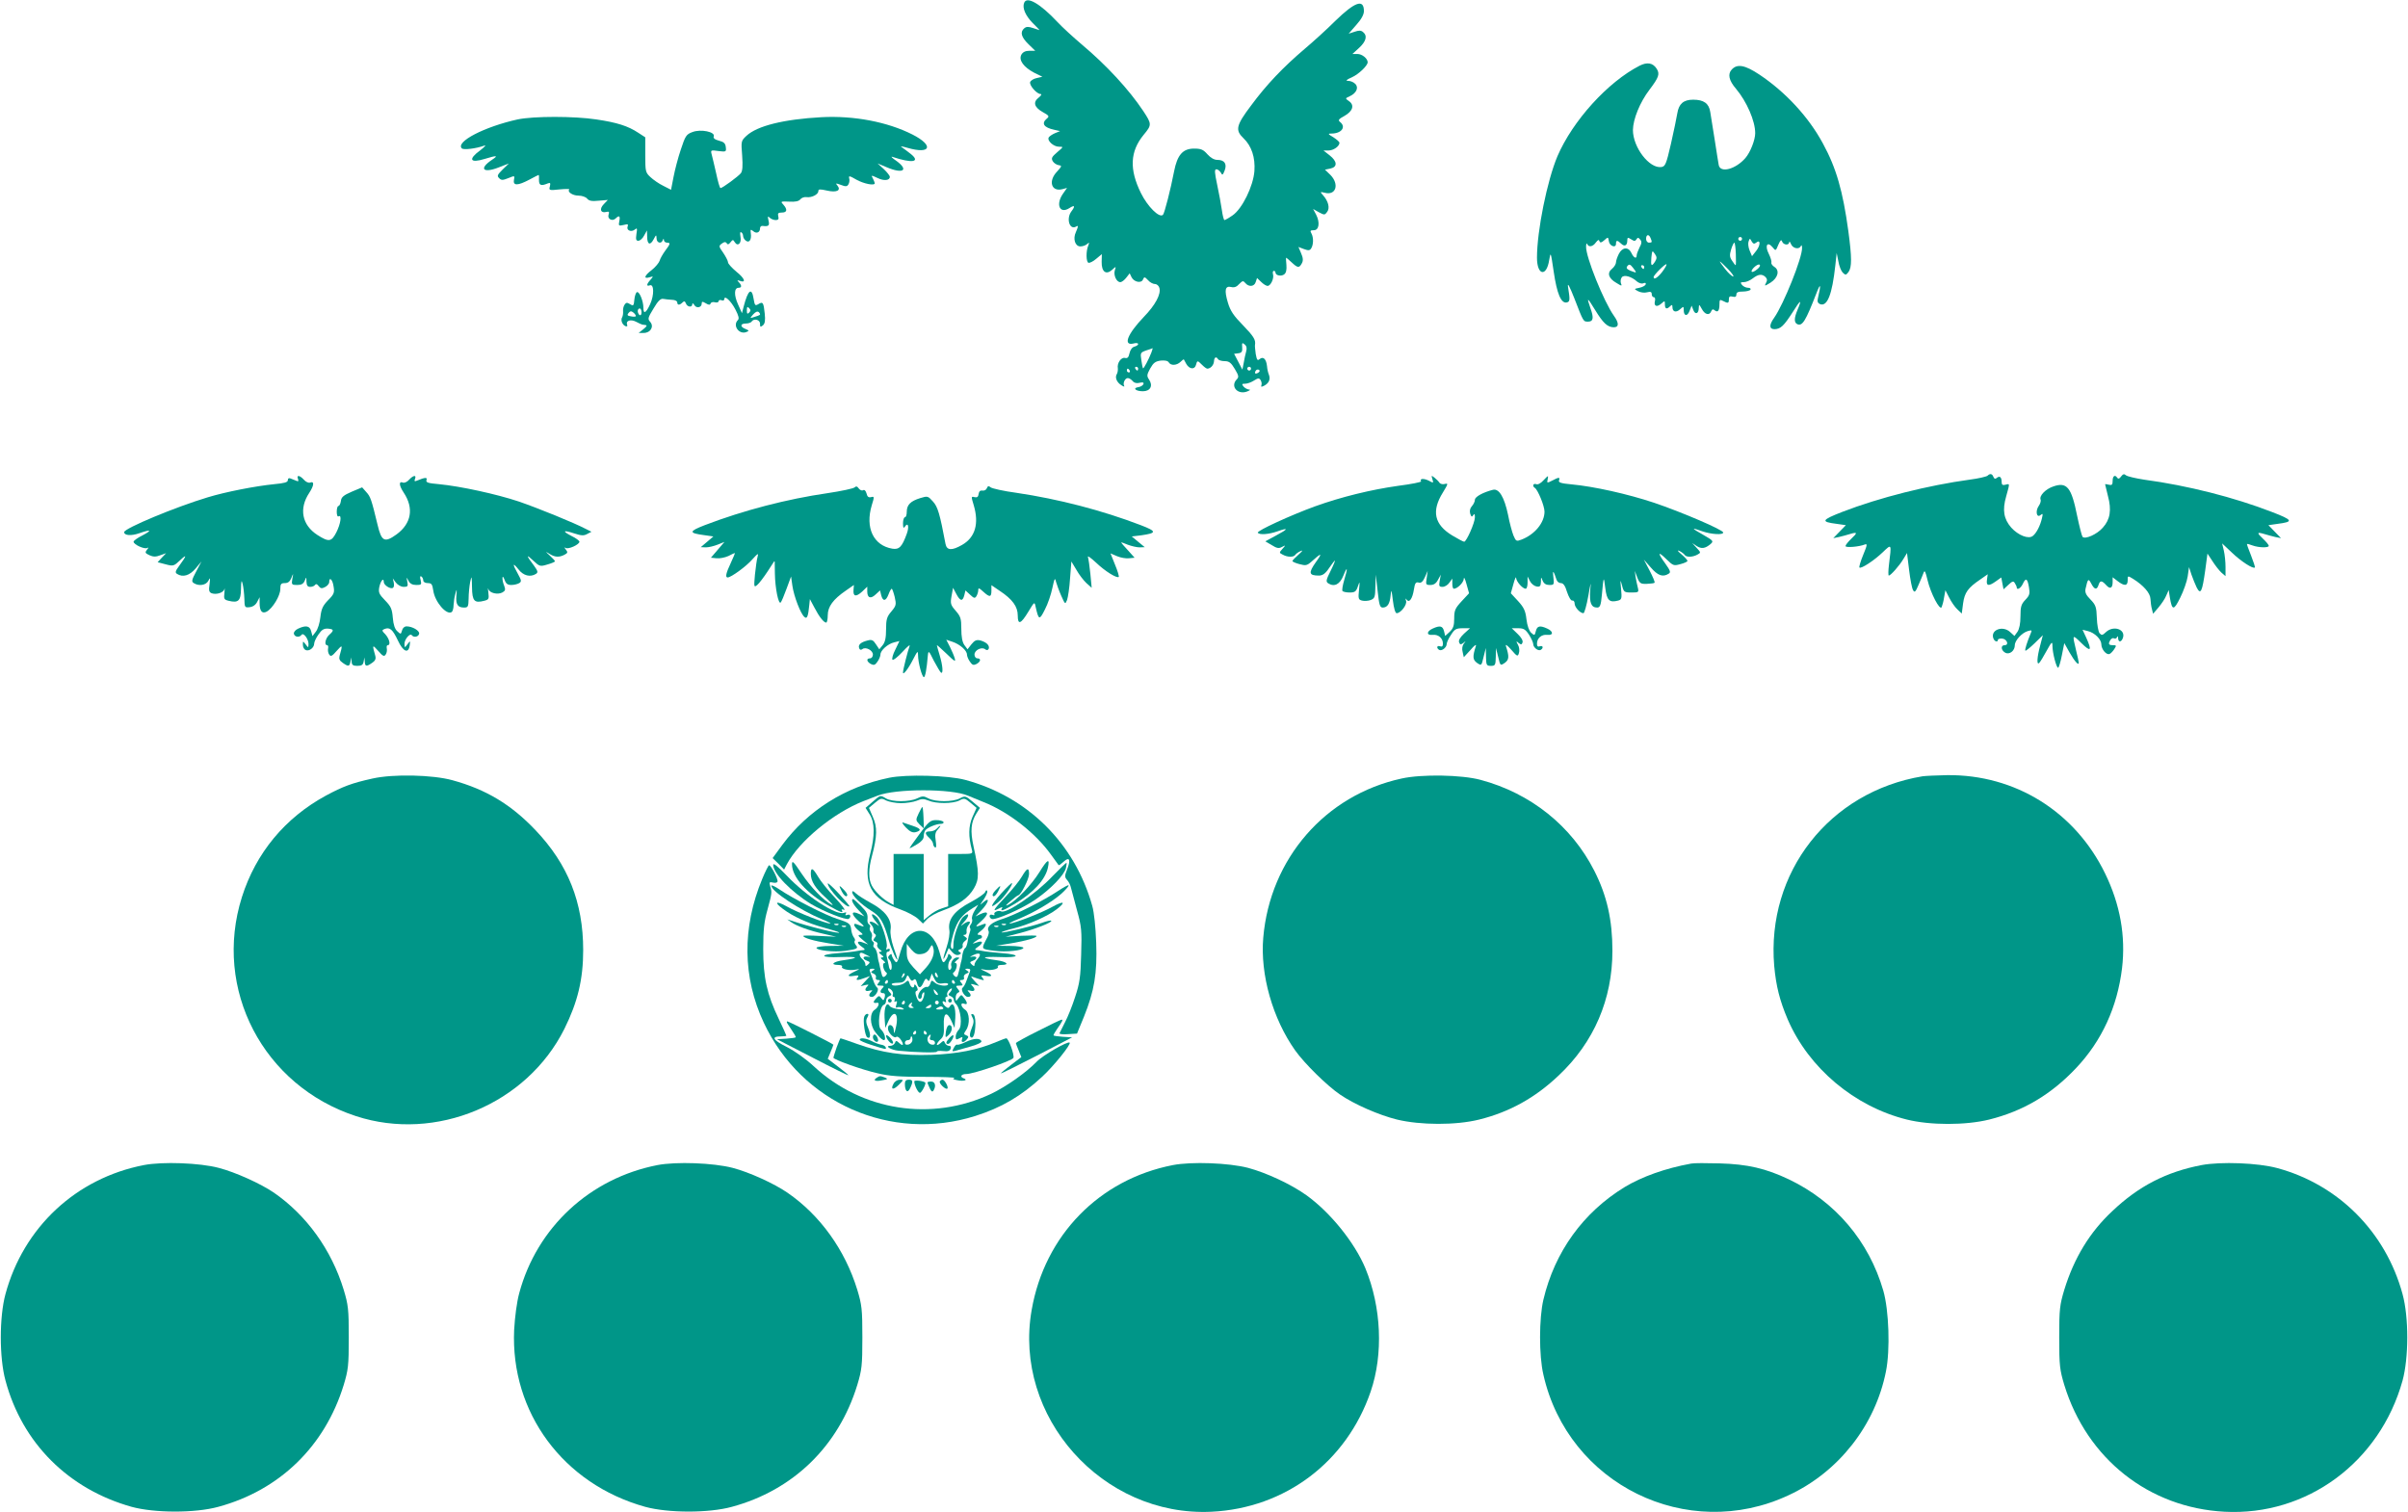 <?xml version="1.0" standalone="no"?>
<!DOCTYPE svg PUBLIC "-//W3C//DTD SVG 20010904//EN"
 "http://www.w3.org/TR/2001/REC-SVG-20010904/DTD/svg10.dtd">
<svg version="1.0" xmlns="http://www.w3.org/2000/svg"
 width="1280pt" height="804pt" viewBox="0 0 1280 804"
 preserveAspectRatio="xMidYMid meet">
<g transform="translate(0,804) scale(0.1,-0.1)"
fill="#009688" stroke="none">
<path d="M5444 8025 c-11 -27 7 -68 45 -107 21 -21 38 -38 36 -38 -1 0 -16 5
-34 11 -24 8 -35 8 -46 -1 -24 -20 -17 -47 22 -85 l36 -35 -31 0 c-22 0 -35
-7 -43 -21 -15 -29 12 -66 69 -96 l43 -21 -30 -7 c-16 -3 -32 -13 -35 -21 -6
-17 35 -64 56 -64 7 0 2 -9 -11 -19 -31 -24 -24 -51 22 -77 33 -18 36 -23 22
-34 -31 -26 -17 -48 39 -60 l31 -7 -27 -11 c-14 -6 -29 -16 -33 -22 -11 -17
25 -50 54 -50 25 0 25 0 -9 -29 -29 -25 -33 -32 -24 -48 6 -10 20 -19 31 -21
19 -3 18 -5 -8 -34 -48 -50 -31 -108 27 -94 l26 7 -21 -30 c-41 -58 -18 -111
34 -77 28 18 32 11 10 -18 -29 -39 -9 -102 26 -80 12 7 11 0 -2 -30 -17 -36
-4 -76 24 -76 13 0 29 6 36 13 12 10 12 8 6 -8 -13 -30 -12 -88 1 -92 6 -2 25
7 41 21 l30 25 -1 -41 c-1 -53 23 -71 55 -43 22 20 22 20 15 -2 -8 -26 9 -63
29 -63 8 0 22 11 32 24 l18 23 10 -21 c13 -26 53 -34 61 -11 6 14 9 14 26 -4
10 -12 27 -21 37 -21 10 0 21 -9 24 -21 9 -33 -21 -90 -83 -154 -88 -92 -112
-155 -54 -141 13 4 24 2 24 -3 0 -5 -9 -11 -20 -14 -12 -3 -22 -17 -26 -35 -5
-22 -10 -28 -24 -25 -20 5 -43 -27 -38 -55 1 -9 -1 -23 -5 -30 -12 -18 -1 -45
24 -60 12 -8 18 -9 15 -4 -9 14 4 42 19 42 7 0 18 -7 26 -16 8 -10 21 -13 37
-9 17 4 23 2 20 -7 -3 -7 -14 -14 -26 -16 -34 -5 -15 -22 23 -22 40 0 55 29
33 62 -13 19 -12 26 6 59 17 30 27 38 56 42 23 2 38 -1 43 -10 11 -18 42 -16
62 3 9 9 17 15 18 13 1 -2 7 -13 13 -24 16 -28 44 -31 51 -6 7 26 8 26 33 1
11 -11 23 -20 28 -20 17 1 33 18 35 38 1 23 12 29 22 12 3 -5 19 -10 35 -10
23 0 34 -8 54 -42 21 -35 22 -43 10 -55 -36 -37 5 -84 56 -64 15 6 19 10 9 10
-9 1 -22 8 -29 16 -10 13 -9 15 9 15 12 0 33 8 47 17 22 14 27 14 35 2 5 -8 7
-20 4 -27 -3 -10 0 -10 16 -2 25 14 33 34 24 58 -4 9 -9 30 -10 45 -4 38 -20
54 -39 38 -12 -10 -15 -5 -21 27 -3 21 -5 43 -4 48 5 27 -7 46 -64 105 -49 50
-67 76 -80 120 -20 67 -15 91 18 83 16 -4 29 1 42 16 18 18 21 19 33 5 18 -22
48 -19 55 6 l7 21 22 -21 c12 -12 27 -21 34 -21 16 0 35 39 29 61 -3 10 -1 19
4 19 5 0 9 -4 9 -9 0 -16 32 -22 47 -9 10 8 13 25 11 50 -2 21 -3 38 -1 38 1
0 14 -11 29 -25 32 -30 40 -31 54 -5 8 14 7 29 -4 54 l-14 33 29 -11 c24 -9
32 -8 39 4 12 19 13 57 1 79 -8 14 -6 17 12 17 28 -1 35 40 13 83 l-16 30 30
-17 c30 -16 32 -16 45 2 15 20 6 57 -23 89 -16 18 -15 18 11 12 59 -15 77 46
29 95 l-29 28 29 6 c38 8 37 38 -4 70 l-33 26 27 0 c26 0 58 22 58 41 0 5 -15
18 -32 29 -30 18 -31 20 -10 20 52 0 78 34 47 60 -14 11 -11 16 22 34 44 25
54 57 24 78 -21 15 -21 15 3 26 36 16 50 47 30 66 -8 9 -25 16 -37 16 -16 0
-11 6 19 19 36 16 84 62 84 80 0 20 -30 44 -54 44 l-27 0 35 32 c38 35 46 65
21 85 -11 9 -22 9 -45 1 l-31 -10 40 46 c27 30 41 55 41 74 0 66 -47 50 -152
-52 -45 -45 -119 -112 -163 -149 -114 -97 -203 -190 -284 -300 -81 -107 -86
-132 -41 -175 43 -41 63 -102 58 -174 -6 -81 -65 -201 -116 -236 -20 -14 -40
-25 -43 -25 -4 0 -10 24 -14 53 -4 28 -15 89 -25 135 -14 66 -15 82 -4 82 7 0
17 -8 23 -17 8 -16 11 -15 21 11 13 35 -1 56 -39 56 -17 0 -36 11 -53 30 -22
25 -34 30 -71 30 -60 0 -89 -34 -106 -121 -18 -94 -51 -223 -59 -231 -19 -19
-82 44 -117 115 -63 127 -58 222 14 310 44 53 44 57 -2 127 -76 114 -195 243
-326 353 -46 39 -105 93 -130 120 -92 98 -163 139 -177 102z m1180 -1854 c-4
-14 -10 -42 -13 -61 l-7 -35 -22 42 -22 42 23 3 c17 2 22 9 20 31 -2 25 0 27
13 16 11 -9 13 -21 8 -38z m-504 -6 c-14 -36 -41 -87 -44 -83 -2 1 -6 21 -9
43 -6 39 -5 41 26 52 17 5 33 11 34 12 1 0 -2 -10 -7 -24z m-70 -85 c0 -5 -2
-10 -4 -10 -3 0 -8 5 -11 10 -3 6 -1 10 4 10 6 0 11 -4 11 -10z m600 0 c0 -5
-4 -10 -10 -10 -5 0 -10 5 -10 10 0 6 5 10 10 10 6 0 10 -4 10 -10z m-645 -10
c3 -5 1 -10 -4 -10 -6 0 -11 5 -11 10 0 6 2 10 4 10 3 0 8 -4 11 -10z m684
-11 c-16 -10 -23 -4 -14 10 3 6 11 8 17 5 6 -4 5 -9 -3 -15z"/>
<path d="M8716 7691 c-170 -87 -356 -293 -437 -481 -55 -130 -109 -397 -109
-540 0 -95 51 -104 65 -12 8 46 8 44 24 -63 17 -116 39 -169 69 -163 18 4 18
14 7 83 -4 26 8 4 34 -62 48 -124 47 -123 72 -123 28 0 32 19 14 69 -22 64
-19 63 24 -7 43 -70 65 -91 99 -92 28 0 29 22 1 61 -54 76 -150 314 -148 368
0 14 3 20 6 14 7 -19 30 -15 46 8 11 14 16 17 19 7 4 -10 10 -9 26 5 20 18 20
18 24 -5 3 -26 38 -39 38 -14 0 20 7 20 27 1 18 -18 33 -11 33 16 0 17 3 18
20 7 17 -11 22 -11 29 0 6 10 10 10 19 -1 10 -11 9 -21 -3 -43 -8 -16 -15 -35
-15 -41 0 -22 -16 -14 -28 12 -16 34 -48 32 -67 -5 -8 -16 -15 -36 -15 -45 0
-9 -10 -25 -21 -34 -28 -22 -19 -51 23 -75 29 -18 31 -18 24 -1 -3 10 -1 23 5
31 12 15 52 4 81 -23 10 -8 25 -13 33 -9 11 4 15 2 13 -6 -3 -7 -18 -15 -34
-18 -29 -6 -29 -6 -7 -18 13 -7 34 -10 48 -6 19 5 25 2 25 -10 0 -9 5 -16 11
-16 6 0 9 -9 6 -20 -7 -28 10 -35 34 -14 18 16 19 16 19 -4 0 -25 10 -28 28
-10 9 9 12 8 12 -4 0 -26 19 -32 41 -12 18 16 19 16 19 -4 0 -33 19 -36 31 -5
l11 28 9 -23 c10 -27 29 -20 29 11 1 20 2 20 16 -5 16 -31 41 -37 50 -13 5 11
10 13 19 5 16 -13 25 -2 25 32 0 25 2 27 19 18 27 -14 31 -13 31 9 0 14 5 18
20 14 14 -4 20 0 20 11 0 12 9 16 34 16 19 0 38 5 41 10 3 6 -3 10 -13 10 -11
0 -25 7 -32 15 -10 13 -9 15 10 15 12 0 33 9 47 20 30 23 49 25 68 7 9 -10 10
-18 2 -32 -9 -17 -7 -17 24 2 41 26 50 66 21 84 -11 7 -18 17 -16 23 2 6 -4
27 -14 47 -22 43 -8 68 20 35 17 -21 17 -21 31 13 11 25 16 29 20 17 7 -19 37
-22 38 -3 0 6 4 2 9 -10 10 -25 45 -31 53 -10 3 6 6 2 6 -11 2 -51 -98 -300
-148 -371 -28 -39 -27 -61 2 -61 32 1 49 17 96 90 43 69 51 72 26 13 -19 -45
-19 -69 0 -77 26 -10 43 17 100 164 23 60 26 50 8 -27 -4 -16 0 -25 12 -30 38
-14 64 50 81 207 l7 65 9 -44 c4 -25 15 -52 23 -60 15 -15 18 -14 31 3 18 25
18 77 -1 218 -29 212 -64 335 -135 465 -76 141 -198 273 -337 366 -78 52 -119
59 -148 27 -22 -24 -15 -58 23 -102 57 -68 102 -171 102 -236 0 -36 -26 -102
-52 -132 -52 -60 -134 -82 -142 -37 -2 12 -12 72 -21 132 -10 61 -20 128 -24
150 -7 45 -34 65 -91 65 -51 0 -76 -22 -84 -72 -4 -24 -19 -97 -34 -163 -25
-108 -30 -120 -51 -123 -64 -9 -151 105 -151 197 1 58 37 147 88 214 50 66 56
84 38 112 -20 31 -50 36 -90 16z m58 -917 c9 -22 8 -24 -9 -24 -8 0 -15 9 -15
20 0 24 15 27 24 4z m486 -4 c0 -5 -4 -10 -10 -10 -5 0 -10 5 -10 10 0 6 5 10
10 10 6 0 10 -4 10 -10z m75 -20 c24 20 24 -14 0 -44 l-22 -28 -13 31 c-7 17
-9 39 -5 48 6 17 7 17 16 0 8 -14 14 -15 24 -7z m-108 -60 c1 -33 1 -60 -1
-60 -2 0 -11 11 -19 24 -13 19 -14 30 -5 60 6 20 14 36 17 36 3 0 7 -27 8 -60z
m-429 -40 c-19 -30 -24 -25 -20 21 4 38 5 39 18 20 12 -17 12 -24 2 -41z m387
-40 c21 -22 34 -40 28 -40 -6 0 -26 18 -43 40 -17 22 -30 40 -28 40 2 0 22
-18 43 -40z m-490 -18 c-1 -1 -14 3 -29 9 -20 9 -23 15 -15 25 9 11 15 9 29
-9 10 -12 17 -23 15 -25z m141 3 c-25 -32 -46 -45 -46 -28 0 11 63 73 68 68 3
-2 -7 -20 -22 -40z m504 13 c-12 -10 -25 -16 -28 -13 -9 8 30 45 41 38 6 -4 1
-14 -13 -25z m-600 12 c0 -5 -2 -10 -4 -10 -3 0 -8 5 -11 10 -3 6 -1 10 4 10
6 0 11 -4 11 -10z"/>
<path d="M2751 7405 c-176 -39 -331 -119 -296 -154 10 -9 76 -1 120 15 11 4 1
-7 -22 -25 -66 -48 -55 -70 23 -46 65 20 75 19 40 -4 -72 -48 -49 -74 35 -41
l54 21 -33 -32 c-28 -28 -31 -34 -19 -46 12 -12 19 -12 49 0 34 14 35 14 30
-9 -6 -32 20 -32 82 1 26 14 48 25 49 25 2 0 3 -12 2 -27 0 -29 11 -33 47 -18
13 5 15 2 11 -16 -6 -21 -4 -22 51 -16 32 3 55 3 52 0 -12 -13 18 -33 49 -33
18 0 39 -7 46 -16 10 -12 25 -15 62 -11 l48 4 -22 -23 c-24 -25 -17 -48 13
-41 15 4 18 1 13 -14 -8 -23 20 -38 38 -20 18 18 25 13 19 -15 -5 -25 -3 -26
23 -20 23 6 26 4 21 -9 -7 -20 20 -31 39 -15 12 10 13 6 8 -24 -4 -29 -2 -36
10 -36 9 0 23 12 31 28 l15 27 1 -32 c0 -43 16 -50 34 -16 14 26 15 27 16 6 0
-24 25 -32 33 -10 4 10 6 10 6 0 1 -7 8 -13 16 -13 20 0 19 -6 -9 -43 -13 -18
-27 -42 -30 -54 -4 -11 -22 -33 -41 -48 -40 -30 -46 -50 -12 -39 21 6 21 6 5
-13 -22 -24 -23 -37 -4 -30 23 9 24 -52 2 -100 -22 -48 -36 -55 -36 -19 0 35
-21 87 -34 83 -6 -2 -12 -20 -14 -40 -3 -33 -5 -35 -23 -24 -16 10 -21 9 -29
-3 -6 -8 -9 -24 -8 -35 1 -11 -1 -25 -5 -32 -9 -15 1 -40 18 -47 9 -3 12 0 8
9 -7 21 21 29 49 14 13 -7 28 -14 33 -15 6 0 15 -2 20 -3 6 -1 -1 -10 -15 -21
l-25 -20 27 0 c36 0 56 34 34 59 -14 15 -12 22 18 71 24 41 38 54 52 51 10 -2
31 -4 47 -5 15 0 27 -7 27 -13 0 -16 12 -17 28 -1 9 9 13 7 18 -5 7 -20 34
-23 34 -4 0 7 5 5 11 -5 11 -19 39 -13 39 8 0 12 4 12 21 2 16 -10 23 -10 26
-2 2 7 13 10 23 7 11 -3 20 0 20 6 0 5 7 8 15 5 8 -4 15 -1 15 5 0 24 35 -8
59 -54 18 -35 21 -49 13 -57 -29 -29 7 -79 46 -63 15 6 14 8 -5 16 -30 11 -29
29 1 29 14 0 28 5 31 10 12 19 45 11 45 -11 0 -18 2 -19 15 -9 11 9 14 26 10
63 -6 59 -10 65 -34 50 -17 -10 -19 -7 -25 28 -10 64 -30 48 -53 -41 l-9 -35
-21 47 c-22 49 -21 88 3 88 17 0 18 12 2 29 -11 11 -10 13 4 8 36 -13 27 13
-17 48 -25 21 -45 43 -45 50 0 7 -11 29 -25 50 -25 35 -25 38 -8 50 13 10 20
10 26 2 5 -9 11 -7 20 5 12 15 14 15 23 0 16 -25 37 -5 30 30 -3 18 -2 27 4
23 6 -3 10 -12 10 -19 0 -8 6 -19 14 -25 18 -15 32 4 27 39 -3 21 -1 22 13 11
17 -15 36 -7 36 15 0 8 6 14 13 13 33 -4 39 1 32 29 -5 22 -4 25 6 15 7 -7 22
-13 32 -13 14 0 18 5 14 20 -4 16 0 20 19 20 28 0 31 16 8 42 -16 17 -15 18
31 16 32 -2 51 2 59 12 6 8 21 14 33 12 27 -4 63 14 63 32 0 11 9 11 45 3 52
-12 78 0 56 27 -11 13 -9 13 19 3 25 -10 33 -9 40 3 5 8 7 23 4 32 -4 15 2 14
38 -7 39 -22 98 -34 98 -19 0 3 -5 14 -10 25 -10 18 -10 19 24 3 34 -17 66
-14 66 6 0 6 -15 25 -32 41 l-33 30 48 -20 c89 -38 120 -15 50 35 -21 14 -30
24 -19 20 104 -35 151 -28 98 15 -16 13 -38 29 -48 36 -12 7 -1 6 30 -3 124
-36 142 12 26 71 -133 67 -310 101 -483 92 -201 -11 -342 -46 -399 -99 -29
-27 -29 -29 -23 -105 4 -56 2 -82 -7 -94 -15 -18 -98 -79 -108 -79 -4 0 -14
35 -23 78 -10 42 -20 88 -24 101 -6 23 -5 24 36 18 41 -5 42 -4 39 21 -2 20
-11 28 -36 34 -23 6 -32 14 -28 23 9 24 -69 40 -113 23 -33 -12 -38 -20 -62
-93 -15 -44 -32 -110 -39 -147 l-13 -67 -41 21 c-23 11 -53 32 -68 46 -27 25
-28 30 -28 119 l0 93 -37 24 c-54 36 -114 55 -223 71 -118 18 -334 18 -419 0z
m1231 -1027 c-9 -9 -12 -7 -12 12 0 19 3 21 12 12 9 -9 9 -15 0 -24z m-572 1
c0 -11 -4 -17 -10 -14 -5 3 -10 13 -10 21 0 8 5 14 10 14 6 0 10 -9 10 -21z
m-30 -19 c0 -4 -11 -5 -25 -2 -20 3 -23 7 -14 18 9 11 15 11 25 3 8 -6 14 -15
14 -19z m659 6 c-2 -2 -15 -7 -29 -11 -25 -8 -25 -8 -6 14 13 14 23 18 30 11
5 -5 8 -11 5 -14z"/>
<path d="M10565 5511 c-6 -5 -48 -15 -95 -21 -220 -30 -479 -95 -676 -171
-113 -44 -117 -53 -31 -64 l49 -7 -34 -35 -33 -34 30 6 c17 4 43 11 59 16 40
12 41 7 6 -26 -17 -16 -30 -33 -30 -38 0 -10 72 -4 102 8 15 6 14 -2 -8 -55
-14 -34 -23 -65 -20 -67 8 -9 78 37 124 81 48 46 47 47 33 -66 -4 -32 -4 -58
-1 -58 10 0 56 52 77 87 l20 33 11 -90 c6 -49 15 -98 21 -107 8 -15 13 -11 29
27 11 25 23 54 27 65 6 16 10 7 21 -39 17 -71 65 -163 75 -144 3 7 10 30 13
52 l7 38 20 -39 c11 -22 30 -50 43 -62 l24 -23 7 54 c8 58 26 83 91 127 l40
28 -4 -29 c-5 -34 9 -36 48 -8 l28 20 6 -32 6 -31 26 24 c21 20 27 21 34 9 5
-8 10 -18 10 -22 0 -18 21 -6 32 17 16 35 25 31 33 -16 6 -35 4 -44 -19 -68
-22 -23 -26 -36 -26 -87 0 -39 -6 -68 -16 -83 l-16 -22 -22 20 c-40 38 -107
12 -90 -33 6 -17 24 -22 24 -8 0 5 10 8 23 7 25 -2 38 -35 13 -35 -22 0 -20
-27 3 -40 23 -12 51 10 51 40 0 25 38 66 69 75 21 6 23 5 16 -11 -20 -48 -33
-89 -29 -93 2 -3 24 15 49 39 l44 43 -14 -54 c-17 -63 -20 -108 -5 -93 5 5 23
34 39 64 27 49 31 52 31 27 0 -38 21 -117 30 -117 4 0 13 30 20 66 l13 65 28
-50 c27 -47 49 -72 49 -54 0 4 -7 35 -15 68 -20 84 -20 84 30 35 49 -48 56
-40 25 29 l-20 43 28 -7 c37 -9 72 -44 72 -71 0 -25 26 -57 43 -51 6 2 17 13
25 25 13 20 13 22 -7 22 -23 0 -26 7 -12 29 5 7 13 11 19 7 6 -3 13 0 15 6 3
8 6 6 6 -4 1 -25 18 -23 26 2 14 45 -51 66 -90 30 -19 -18 -23 -19 -35 -6 -6
9 -13 45 -14 81 -2 58 -6 69 -34 98 -24 24 -30 38 -26 57 12 54 15 56 30 28
17 -33 30 -36 39 -8 8 25 17 25 40 0 21 -24 35 -18 35 16 l0 25 26 -20 c36
-28 54 -27 54 4 0 25 0 25 28 8 56 -35 92 -76 93 -107 1 -17 4 -42 8 -55 l6
-24 29 34 c16 19 35 47 41 63 l13 29 6 -39 c12 -71 21 -71 55 -2 18 36 36 87
40 114 l7 49 13 -40 c8 -22 20 -53 28 -69 21 -40 29 -22 45 91 l12 90 27 -41
c14 -22 36 -50 47 -60 l22 -19 0 49 c0 27 -4 66 -9 87 l-9 38 52 -49 c49 -47
113 -88 122 -79 2 2 -7 30 -20 63 -13 32 -23 60 -22 62 2 1 15 -2 30 -8 33
-12 86 -13 86 -2 0 5 -13 21 -30 37 -35 33 -34 38 6 26 16 -5 43 -12 59 -16
l30 -6 -33 34 -34 35 49 7 c86 11 82 20 -30 63 -201 78 -449 141 -680 172 -45
7 -88 17 -96 23 -10 9 -16 7 -26 -6 -8 -12 -15 -14 -20 -8 -12 20 -25 11 -25
-15 0 -21 -4 -25 -20 -21 -11 3 -20 4 -20 2 0 -2 7 -30 15 -62 20 -74 12 -125
-27 -168 -30 -35 -94 -64 -108 -49 -4 5 -17 56 -29 113 -30 150 -54 180 -126
155 -42 -14 -76 -50 -68 -70 3 -7 -2 -23 -10 -34 -19 -27 -11 -66 10 -48 12
10 13 7 7 -18 -9 -39 -29 -78 -48 -93 -23 -19 -78 3 -115 44 -40 46 -48 93
-27 166 20 72 20 68 -4 62 -15 -4 -20 0 -20 14 0 26 -10 35 -25 23 -9 -8 -14
-6 -19 5 -6 17 -18 19 -31 6z"/>
<path d="M1584 5494 c4 -12 2 -15 -9 -10 -8 3 -22 9 -30 12 -9 4 -15 1 -15 -9
0 -11 -18 -16 -72 -21 -100 -10 -259 -41 -354 -70 -170 -51 -444 -165 -444
-185 0 -18 37 -21 80 -6 63 22 71 17 18 -11 -27 -13 -48 -29 -48 -34 0 -15 59
-42 73 -33 8 4 7 1 -2 -10 -11 -14 -10 -18 14 -29 20 -9 34 -9 57 0 l31 11
-23 -24 -22 -24 42 -11 c41 -11 44 -10 78 22 37 35 35 25 -6 -31 -20 -27 -22
-35 -11 -42 31 -20 67 -9 99 29 l31 37 -28 -53 c-24 -45 -26 -54 -13 -62 28
-18 66 -11 78 13 9 19 10 16 6 -19 -5 -33 -3 -42 11 -48 25 -9 63 3 68 22 2
10 2 1 0 -19 -4 -33 -2 -37 22 -43 52 -13 65 0 66 62 1 47 3 52 9 27 4 -16 8
-52 9 -78 1 -46 2 -48 28 -45 17 2 32 12 40 28 l13 25 0 -30 c0 -44 13 -59 37
-47 32 17 73 85 73 120 0 27 4 32 24 32 17 0 27 8 35 28 11 27 11 27 5 -5 -5
-31 -4 -33 26 -33 22 0 33 6 40 23 8 21 9 21 9 -5 1 -21 6 -28 20 -28 11 0 23
5 26 11 5 6 11 4 19 -7 10 -13 17 -14 34 -5 12 6 22 18 22 26 0 31 18 14 23
-22 6 -33 3 -42 -29 -74 -28 -29 -36 -46 -41 -90 -3 -30 -14 -65 -24 -77 l-18
-24 -7 26 c-7 29 -28 33 -69 14 -15 -7 -24 -18 -23 -27 4 -18 29 -22 41 -6 10
14 37 -22 37 -49 -1 -21 -1 -21 -15 -2 -15 19 -15 19 -15 -2 0 -13 7 -25 15
-28 19 -8 45 13 45 34 0 9 10 31 23 49 17 25 28 32 50 31 32 -3 34 -9 7 -33
-20 -18 -28 -55 -11 -55 5 0 7 -8 5 -17 -2 -10 0 -25 6 -33 8 -12 15 -9 40 20
31 35 32 33 15 -27 -4 -15 0 -26 17 -37 30 -21 36 -20 41 7 l4 22 2 -22 c1
-18 7 -23 30 -23 23 0 31 5 34 23 l4 22 2 -22 c1 -27 9 -28 39 -7 17 11 21 22
17 37 -17 60 -16 62 15 27 25 -29 32 -32 40 -20 6 8 8 23 6 33 -2 9 0 17 5 17
17 0 9 33 -12 57 -20 20 -20 23 -5 29 28 11 43 -2 71 -61 28 -61 57 -72 63
-25 3 24 3 25 -12 5 -15 -20 -15 -20 -16 2 0 24 29 59 39 46 10 -14 36 -9 39
8 3 16 -36 39 -67 39 -11 0 -21 -9 -24 -22 -6 -21 -7 -21 -25 -4 -13 11 -21
35 -24 72 -4 47 -10 60 -41 92 -32 33 -36 42 -31 70 7 34 24 54 24 28 0 -17
36 -40 49 -31 5 3 7 15 4 28 l-5 22 16 -22 c10 -13 28 -23 42 -23 21 0 24 3
19 28 -5 26 -5 26 6 5 8 -16 21 -23 42 -23 26 0 29 2 23 26 -5 17 -3 23 4 19
5 -3 10 -13 10 -21 0 -8 10 -14 24 -14 20 0 24 -6 29 -39 8 -60 70 -133 98
-115 5 3 10 20 10 37 1 18 5 46 10 62 7 27 8 25 5 -12 -4 -46 7 -63 41 -63 21
0 23 5 24 48 0 26 4 65 8 87 8 37 9 35 10 -27 1 -73 12 -86 65 -72 24 6 26 10
22 43 -3 20 -3 29 0 19 7 -21 49 -31 74 -18 16 9 18 15 10 36 -6 14 -10 33 -9
42 0 10 5 6 11 -10 7 -21 16 -28 36 -28 15 0 34 5 42 10 13 8 12 15 -7 49 -30
53 -29 64 3 24 26 -34 63 -43 93 -24 12 8 10 15 -10 43 -42 55 -44 65 -6 29
35 -33 38 -34 77 -22 22 6 40 14 40 17 0 3 -12 16 -27 30 -25 23 -26 24 -3 10
29 -19 53 -20 81 -5 17 9 18 13 7 27 -9 11 -9 14 -1 9 14 -9 73 18 73 33 0 5
-18 19 -41 30 -53 27 -46 34 14 14 37 -12 50 -13 68 -3 l23 12 -30 15 c-63 33
-255 111 -357 146 -117 39 -309 81 -424 92 -59 5 -70 9 -66 22 6 15 -7 15 -50
-3 -13 -6 -16 -3 -11 9 9 22 -9 20 -31 -4 -10 -12 -25 -18 -32 -16 -24 10 -23
-14 3 -53 55 -83 41 -164 -38 -222 -64 -46 -80 -38 -101 51 -33 137 -38 150
-60 174 l-22 25 -55 -23 c-44 -19 -56 -29 -58 -50 -2 -14 -8 -26 -13 -26 -5 0
-9 -14 -9 -31 0 -17 4 -28 10 -24 18 11 11 -40 -12 -85 -26 -51 -40 -53 -101
-14 -82 53 -99 140 -43 224 26 40 28 64 3 54 -7 -2 -22 4 -32 16 -22 24 -40
26 -31 4z"/>
<path d="M7614 5493 c7 -22 6 -22 -20 -8 -27 13 -49 11 -40 -4 3 -4 -53 -15
-123 -24 -142 -20 -299 -58 -441 -109 -129 -47 -310 -130 -304 -140 8 -13 58
-9 104 7 62 22 59 13 -7 -22 l-57 -31 34 -20 c27 -17 38 -19 54 -10 21 11 21
10 3 -10 -18 -20 -18 -21 2 -31 25 -14 58 -14 66 -1 3 5 16 15 28 20 15 7 11
1 -10 -18 -18 -16 -33 -31 -33 -35 0 -3 17 -11 37 -16 33 -9 40 -8 63 12 55
50 62 50 25 -1 -41 -58 -38 -72 16 -72 19 0 34 10 54 40 15 22 29 40 31 40 2
0 -8 -25 -23 -55 -24 -48 -26 -57 -13 -66 33 -21 62 -6 81 41 22 55 24 41 4
-25 -8 -27 -12 -52 -9 -57 3 -4 20 -8 38 -8 28 0 35 5 44 33 10 29 11 28 6
-19 -5 -47 -3 -52 16 -57 12 -3 33 -2 46 3 22 9 24 16 25 72 l2 63 10 -87 c8
-74 12 -88 27 -88 25 0 38 20 42 65 3 35 5 31 12 -27 5 -42 13 -68 20 -68 22
0 57 46 50 66 -4 13 -3 15 3 6 14 -19 31 4 39 55 5 33 10 40 25 36 13 -4 22 4
33 28 l15 34 -5 -37 c-6 -36 -5 -38 20 -38 17 0 30 8 40 28 l15 27 -6 -32 c-5
-29 -3 -33 15 -33 12 0 28 10 36 22 l16 22 0 -27 c0 -15 3 -27 8 -27 19 0 52
33 53 53 0 12 7 0 14 -27 l14 -50 -40 -43 c-34 -37 -39 -48 -39 -91 0 -38 -5
-53 -24 -71 l-24 -22 -6 25 c-7 29 -22 32 -61 14 -33 -15 -33 -37 1 -33 30 3
54 -18 54 -47 0 -14 -5 -18 -15 -14 -17 6 -21 -9 -5 -19 14 -8 40 13 40 31 0
8 10 30 23 49 19 30 27 35 62 35 l39 0 -32 -29 c-20 -19 -30 -35 -26 -46 5
-13 9 -13 23 -3 14 12 14 11 2 -4 -8 -11 -11 -28 -6 -45 l6 -27 36 39 c21 25
32 32 28 20 -18 -56 -17 -72 6 -89 24 -16 24 -16 35 31 l12 48 1 -47 c1 -44 3
-48 26 -48 23 0 25 4 26 48 l1 47 12 -48 c11 -47 11 -47 35 -31 23 17 24 33 6
89 -4 12 7 5 28 -19 32 -37 35 -38 41 -18 4 12 2 32 -5 44 -11 20 -10 22 3 10
13 -10 17 -10 21 2 4 9 -7 28 -25 45 l-32 31 35 0 c28 0 38 -6 57 -35 12 -19
22 -41 22 -49 0 -18 26 -39 40 -31 16 10 12 25 -5 19 -10 -4 -15 0 -15 14 0
29 24 50 54 47 34 -4 34 18 1 33 -39 18 -54 15 -61 -13 -6 -24 -7 -25 -25 -9
-11 10 -21 38 -25 72 -5 45 -14 63 -45 97 l-38 41 14 50 c7 27 14 41 14 32 1
-20 35 -58 51 -58 6 0 10 15 10 33 l0 32 13 -25 c7 -14 23 -26 35 -28 18 -3
22 2 23 25 0 27 1 27 9 6 7 -16 18 -23 36 -23 25 0 26 2 21 43 -5 39 1 34 17
-15 3 -10 13 -18 23 -18 13 0 23 -14 33 -48 9 -26 20 -46 28 -45 6 2 12 -5 12
-15 0 -20 29 -52 47 -52 5 0 17 42 26 93 13 74 15 80 10 29 -5 -67 5 -92 37
-92 15 0 20 12 25 68 9 100 10 102 18 36 8 -66 22 -79 68 -67 19 5 21 11 16
62 -5 51 -4 53 5 19 9 -36 12 -38 50 -38 38 0 40 1 34 26 -4 15 -9 40 -12 58
l-4 31 13 -35 c13 -32 18 -35 51 -34 20 1 39 3 41 6 3 3 -9 31 -26 64 l-31 59
37 -42 c37 -43 64 -53 95 -33 12 7 9 16 -18 54 -43 59 -40 68 6 23 36 -35 39
-36 75 -26 20 5 37 13 37 17 0 4 -14 20 -32 35 -21 18 -25 24 -11 18 12 -6 25
-16 28 -21 8 -13 41 -13 67 1 20 11 20 11 -4 37 l-23 25 24 -16 c25 -16 45
-14 74 11 17 15 14 18 -40 49 -65 37 -65 40 -3 18 47 -16 110 -20 110 -6 0 14
-222 109 -367 158 -141 47 -321 87 -440 98 -56 5 -70 10 -66 21 7 18 -1 18
-36 -1 -28 -14 -29 -14 -24 8 4 21 3 20 -21 -5 -15 -17 -31 -26 -40 -22 -17 6
-22 -11 -7 -20 16 -11 51 -96 51 -126 0 -59 -52 -122 -123 -149 -26 -10 -29
-9 -42 22 -7 17 -21 68 -29 111 -20 94 -48 140 -80 132 -52 -13 -96 -37 -96
-53 0 -9 -7 -24 -16 -34 -10 -11 -13 -25 -9 -40 6 -17 9 -19 16 -8 6 10 9 7 9
-11 0 -29 -45 -130 -57 -130 -5 0 -33 15 -63 33 -96 58 -112 130 -50 229 28
46 29 50 10 45 -11 -3 -23 0 -28 6 -4 7 -16 19 -26 27 -18 14 -18 13 -12 -7z"/>
<path d="M4543 5449 c-6 -6 -71 -20 -145 -31 -214 -31 -446 -91 -652 -170 -85
-33 -86 -42 -3 -53 l49 -7 -34 -29 -33 -28 28 -1 c15 0 43 7 63 15 l35 14 -36
-42 -36 -42 30 -3 c17 -2 45 4 63 12 17 9 32 16 34 16 2 0 -8 -24 -21 -52 -26
-55 -31 -78 -17 -78 18 0 99 59 131 96 30 33 34 35 28 14 -4 -14 -10 -56 -14
-95 -6 -67 -5 -69 12 -55 10 8 35 41 56 73 l37 57 1 -69 c1 -76 19 -167 31
-154 4 4 18 37 31 73 l24 65 7 -49 c8 -56 44 -150 64 -166 14 -13 20 3 26 65
l3 30 24 -45 c26 -50 50 -80 63 -80 4 0 8 18 8 39 0 46 29 85 96 131 l43 30
-2 -26 c-3 -36 13 -39 46 -9 l27 26 0 -25 c0 -35 18 -42 45 -16 l23 21 6 -25
c9 -35 25 -33 39 4 6 17 14 30 17 30 3 0 10 -20 16 -44 9 -40 8 -46 -18 -77
-24 -28 -28 -42 -28 -95 0 -45 -5 -68 -18 -84 l-18 -22 -18 27 c-14 22 -22 26
-44 20 -36 -9 -52 -23 -45 -41 3 -9 9 -11 17 -5 17 14 56 -6 56 -29 0 -11 -7
-20 -15 -20 -21 0 -19 -17 4 -30 16 -8 23 -6 35 12 9 12 16 30 16 38 0 22 39
57 73 65 l28 7 -22 -46 c-13 -25 -19 -49 -15 -53 4 -5 29 15 54 42 25 28 42
41 37 30 -9 -23 -35 -125 -35 -140 0 -17 28 19 54 70 23 45 26 47 26 22 0 -39
21 -117 31 -117 7 0 15 42 21 115 3 28 5 27 32 -28 17 -32 34 -60 38 -63 13
-8 9 39 -7 92 -8 27 -15 51 -15 54 0 2 23 -18 51 -45 43 -42 50 -46 44 -25 -4
14 -16 42 -26 62 l-19 37 33 -11 c39 -13 77 -46 77 -68 0 -8 7 -26 16 -38 12
-18 19 -20 35 -12 23 13 25 30 4 30 -8 0 -15 9 -15 20 0 24 39 43 57 28 16
-13 28 9 13 26 -6 8 -23 17 -38 21 -21 5 -31 1 -48 -20 l-21 -27 -17 23 c-11
16 -16 44 -16 86 0 55 -4 66 -30 96 -27 31 -29 38 -22 78 l8 44 17 -32 c21
-40 34 -42 43 -7 l6 25 25 -23 c20 -19 25 -20 33 -8 5 8 10 23 10 32 0 14 4
13 26 -7 35 -32 44 -31 44 5 l0 29 44 -30 c68 -45 96 -84 96 -131 0 -52 16
-47 57 21 32 53 32 53 38 25 16 -71 20 -73 49 -15 16 30 33 81 40 115 11 51
14 57 19 34 4 -14 16 -48 28 -75 21 -47 21 -47 31 -23 5 14 13 66 16 115 l7
90 27 -45 c14 -25 38 -56 53 -70 l28 -25 -7 74 c-4 40 -10 80 -13 90 -3 9 16
-5 43 -30 48 -46 111 -85 121 -76 2 3 -6 32 -20 65 l-24 60 35 -15 c19 -8 47
-13 64 -11 l29 3 -35 39 c-20 21 -36 40 -36 42 0 2 16 -4 35 -12 19 -7 47 -14
62 -14 l28 1 -34 28 -35 29 50 6 c84 12 84 21 -2 54 -206 79 -438 139 -661
172 -68 9 -129 23 -137 29 -11 9 -15 8 -20 -4 -3 -9 -14 -15 -23 -13 -12 2
-19 -4 -21 -18 -2 -16 -8 -20 -22 -17 -18 5 -18 3 -4 -43 29 -98 8 -171 -62
-211 -54 -31 -81 -30 -88 5 -30 159 -41 198 -67 226 -26 29 -28 30 -67 18 -52
-16 -72 -36 -72 -73 0 -16 -4 -29 -10 -29 -5 0 -10 -15 -10 -32 0 -24 3 -29
10 -18 17 26 24 0 10 -38 -25 -69 -40 -85 -77 -79 -100 17 -145 111 -109 231
14 45 14 48 -4 43 -13 -3 -20 2 -24 20 -4 14 -11 21 -18 17 -6 -4 -16 0 -23 9
-8 12 -15 13 -22 6z"/>
<path d="M1980 3901 c-109 -24 -157 -42 -248 -91 -217 -118 -372 -305 -446
-539 -155 -490 113 -1004 607 -1165 424 -138 907 64 1107 464 71 143 100 264
100 419 0 254 -81 456 -253 637 -130 137 -263 217 -442 266 -105 29 -314 34
-425 9z"/>
<path d="M4726 3905 c-233 -48 -431 -173 -567 -356 l-52 -71 31 -30 30 -31 15
29 c66 123 247 272 407 335 30 12 64 25 75 29 96 38 392 38 480 0 11 -5 48
-20 83 -34 132 -52 276 -164 359 -280 20 -28 38 -53 40 -55 2 -3 14 6 27 18
31 29 39 10 18 -42 -13 -33 -13 -40 0 -55 9 -9 18 -28 21 -42 4 -14 18 -68 32
-120 24 -86 26 -108 22 -235 -3 -119 -8 -153 -32 -225 -15 -47 -39 -107 -54
-135 -14 -27 -27 -54 -29 -58 -2 -5 18 -7 44 -5 l49 3 37 90 c55 137 71 231
65 393 -3 82 -11 161 -21 196 -93 333 -344 581 -676 670 -89 24 -312 30 -404
11z"/>
<path d="M7450 3901 c-405 -88 -699 -426 -735 -846 -17 -196 50 -431 170 -600
50 -70 169 -187 238 -234 76 -52 206 -109 303 -133 124 -30 313 -31 437 0 161
40 298 116 423 235 187 176 285 405 285 662 0 164 -29 293 -96 425 -121 239
-339 413 -605 484 -100 27 -313 31 -420 7z"/>
<path d="M10220 3913 c-496 -82 -831 -511 -789 -1008 10 -108 29 -184 72 -285
112 -259 355 -463 633 -532 125 -31 313 -31 438 0 180 45 328 132 462 274 137
145 219 325 244 531 20 170 -10 339 -90 503 -160 329 -478 527 -840 523 -58
-1 -116 -4 -130 -6z"/>
<path d="M4638 3777 l-37 -32 22 -35 c27 -42 28 -114 3 -208 -41 -160 2 -240
160 -297 37 -13 79 -36 94 -50 l26 -25 23 24 c12 13 50 34 84 46 85 31 134 66
164 117 29 49 28 87 -2 223 -18 82 -14 128 15 175 l19 30 -39 33 c-38 32 -40
32 -69 17 -38 -19 -127 -19 -165 0 -26 14 -33 14 -62 0 -40 -19 -131 -19 -164
0 -32 19 -29 19 -72 -18z m152 -7 c28 0 65 6 83 13 26 11 37 11 62 1 41 -18
130 -17 164 0 26 14 30 13 60 -12 l32 -27 -22 -49 c-21 -49 -22 -103 -3 -173
6 -22 4 -23 -60 -23 l-66 0 0 -139 0 -139 -35 -12 c-20 -6 -49 -23 -65 -37
l-30 -25 0 176 0 176 -80 0 -80 0 0 -135 0 -136 -22 12 c-33 17 -78 60 -94 91
-18 34 -18 88 1 157 28 105 29 154 5 207 l-21 49 32 27 c30 25 34 26 60 12 15
-7 51 -14 79 -14z"/>
<path d="M4883 3715 c-16 -34 -16 -36 5 -58 l23 -22 -2 58 c-1 31 -4 57 -6 57
-2 0 -11 -16 -20 -35z"/>
<path d="M4887 3605 c-31 -41 -54 -75 -52 -75 2 0 20 9 39 21 24 14 36 29 36
42 0 12 4 27 8 32 10 15 59 35 83 35 11 0 17 5 14 10 -3 6 -21 10 -39 10 -30
0 -40 -8 -89 -75z"/>
<path d="M4815 3641 c22 -23 36 -29 53 -25 32 9 27 19 -15 33 -21 7 -45 15
-53 18 -8 3 -1 -9 15 -26z"/>
<path d="M4980 3635 c-7 -8 -23 -15 -36 -15 -29 0 -30 -11 -4 -35 11 -10 20
-24 20 -31 0 -7 5 -16 10 -19 7 -4 8 8 4 35 -5 31 -3 45 11 60 10 11 16 20 13
20 -3 0 -11 -7 -18 -15z"/>
<path d="M4210 3445 c0 -67 77 -154 195 -220 64 -36 81 -42 70 -25 -4 6 1 7
12 3 10 -4 -12 26 -49 65 -37 39 -77 89 -90 112 -27 46 -38 51 -38 15 0 -40
24 -78 82 -130 29 -27 42 -42 29 -35 -44 23 -111 93 -161 167 -42 63 -50 71
-50 48z"/>
<path d="M5525 3403 c-41 -66 -121 -150 -165 -173 -18 -9 -16 -4 10 18 19 17
38 31 42 32 14 0 58 87 58 113 0 38 -11 33 -38 -13 -13 -23 -53 -72 -89 -110
-65 -69 -71 -80 -31 -59 15 8 19 8 14 0 -12 -19 9 -12 70 25 97 58 160 127
174 190 12 54 -2 47 -45 -23z"/>
<path d="M4110 3442 c0 -45 96 -144 201 -208 65 -39 186 -87 200 -79 15 10 10
28 -7 21 -10 -4 -13 -2 -8 6 5 8 2 9 -10 5 -40 -16 -201 89 -303 197 -50 52
-73 70 -73 58z"/>
<path d="M5595 3382 c-90 -96 -249 -203 -274 -187 -13 7 -42 -5 -35 -16 3 -5
-2 -6 -10 -3 -17 7 -22 -11 -6 -21 17 -11 167 55 236 104 81 56 151 129 160
166 3 14 5 27 3 28 -2 1 -35 -31 -74 -71z"/>
<path d="M4052 3368 c-108 -260 -105 -524 8 -765 200 -427 677 -637 1124 -496
139 44 245 106 355 208 63 58 156 174 147 182 -9 10 -144 -68 -176 -102 -55
-57 -160 -131 -241 -170 -316 -149 -686 -92 -943 146 -42 39 -101 81 -144 103
-74 37 -85 56 -31 56 16 0 29 2 29 4 0 2 -18 42 -40 88 -63 131 -83 220 -83
373 0 104 5 146 23 210 24 89 24 90 14 124 -6 21 -4 23 14 19 12 -3 23 -1 25
5 4 12 -34 87 -45 87 -3 0 -20 -33 -36 -72z"/>
<path d="M4400 3343 c0 -28 102 -135 115 -121 2 2 -24 32 -56 67 -32 35 -59
59 -59 54z"/>
<path d="M5321 3289 c-57 -64 -64 -87 -13 -44 30 25 78 93 71 100 -2 2 -28
-23 -58 -56z"/>
<path d="M4100 3331 c0 -29 153 -130 269 -178 31 -12 51 -23 44 -23 -23 0
-175 59 -229 90 -59 33 -73 25 -21 -13 52 -39 130 -75 214 -98 43 -12 80 -23
83 -26 12 -12 -169 33 -255 63 l-20 6 20 -14 c27 -20 97 -46 175 -63 l65 -15
-87 4 c-49 3 -88 3 -88 0 0 -10 58 -27 135 -39 l80 -13 -72 -1 c-40 0 -73 -5
-73 -10 0 -14 94 -24 153 -16 64 9 71 13 56 31 -6 8 -9 17 -6 21 4 3 2 12 -4
19 -6 7 -12 25 -14 39 -3 34 -10 39 -75 60 -62 19 -239 110 -306 156 -24 16
-44 26 -44 20z m357 -207 c-3 -3 -12 -4 -19 -1 -8 3 -5 6 6 6 11 1 17 -2 13
-5z m40 -10 c-3 -3 -12 -4 -19 -1 -8 3 -5 6 6 6 11 1 17 -2 13 -5z"/>
<path d="M5625 3304 c-72 -49 -230 -129 -298 -150 -56 -17 -85 -43 -72 -64 3
-5 0 -19 -6 -32 -35 -67 -37 -63 39 -73 58 -8 152 2 152 16 0 5 -33 10 -72 10
l-73 1 80 13 c77 13 135 29 135 39 0 3 -37 3 -82 1 l-83 -5 75 19 c81 21 176
58 168 66 -3 3 -25 -2 -49 -11 -57 -20 -210 -56 -215 -51 -3 2 26 12 63 21 78
19 182 65 230 102 51 39 39 47 -21 14 -54 -31 -206 -90 -229 -90 -7 0 13 11
44 23 85 35 180 91 230 135 24 22 42 42 39 45 -3 3 -27 -11 -55 -29z m-278
-180 c-3 -3 -12 -4 -19 -1 -8 3 -5 6 6 6 11 1 17 -2 13 -5z m-40 -10 c-3 -3
-12 -4 -19 -1 -8 3 -5 6 6 6 11 1 17 -2 13 -5z"/>
<path d="M4475 3300 c9 -17 20 -28 26 -24 6 4 2 15 -12 30 -30 32 -33 30 -14
-6z"/>
<path d="M5291 3306 c-14 -15 -18 -26 -12 -30 6 -4 17 7 26 24 19 36 16 38
-14 6z"/>
<path d="M4530 3297 c0 -19 47 -65 100 -98 50 -31 66 -58 95 -159 14 -49 44
-115 45 -99 0 3 -9 32 -21 65 -12 36 -18 72 -15 92 8 52 -29 101 -104 141 -34
19 -71 42 -81 52 -12 12 -19 14 -19 6z"/>
<path d="M5237 3298 c-3 -9 -38 -33 -77 -54 -86 -45 -122 -92 -114 -146 4 -20
-2 -56 -14 -93 -22 -64 -23 -86 -2 -35 l13 30 18 -21 c12 -14 24 -19 36 -15
13 6 14 9 4 15 -10 6 -9 10 4 15 9 3 15 12 12 19 -2 6 3 18 12 24 14 11 14 14
1 23 -11 7 -12 10 -2 10 7 0 12 8 10 18 -2 11 3 26 11 35 19 24 -5 23 -33 0
-12 -10 -8 -3 8 15 32 34 29 57 -4 27 -23 -21 -53 -107 -52 -148 0 -21 -2 -27
-10 -19 -7 7 -4 31 10 79 21 69 45 99 104 136 l28 17 -19 -31 c-11 -17 -17
-38 -14 -45 3 -8 0 -20 -6 -28 -6 -7 -8 -16 -5 -19 4 -3 3 -14 -1 -24 -4 -10
-9 -31 -11 -47 -3 -17 -8 -33 -13 -36 -6 -3 -12 -19 -15 -35 -2 -17 -5 -32 -6
-35 -1 -3 -3 -9 -4 -15 -1 -5 -5 -25 -10 -43 -6 -27 -10 -31 -22 -21 -8 7 -11
15 -6 18 16 10 25 51 11 51 -7 0 -4 6 7 15 17 13 17 14 2 15 -19 0 -38 -28
-31 -47 2 -6 -1 -14 -6 -18 -15 -9 -14 38 1 53 9 9 9 15 0 24 -7 7 -12 8 -12
2 0 -6 -6 -19 -14 -30 -13 -18 -16 -14 -32 44 -42 151 -166 151 -208 0 -16
-58 -19 -62 -32 -44 -8 11 -14 24 -14 30 0 6 -5 5 -12 -2 -9 -9 -9 -15 0 -24
7 -7 12 -23 12 -37 0 -26 -12 -22 -16 7 -2 9 -6 29 -10 45 -4 17 -2 27 5 27 6
0 11 5 11 11 0 5 -5 7 -12 3 -8 -5 -9 -2 -5 9 9 24 -29 140 -53 162 -32 29
-34 11 -3 -26 16 -20 19 -27 7 -16 -11 9 -27 17 -34 17 -10 0 -10 -4 2 -17 9
-10 13 -23 11 -30 -2 -6 1 -14 7 -18 8 -5 8 -11 -1 -21 -9 -11 -8 -15 5 -20 9
-3 13 -11 9 -17 -3 -5 2 -16 12 -24 14 -9 15 -13 4 -13 -10 -1 -9 -5 5 -15 14
-11 16 -15 5 -15 -10 -1 -9 -5 5 -15 11 -9 14 -15 7 -15 -14 0 -5 -41 11 -51
5 -3 2 -11 -6 -18 -12 -10 -16 -6 -22 21 -5 18 -9 38 -10 43 -1 6 -3 12 -4 15
-1 3 -4 18 -6 35 -3 16 -10 33 -16 36 -6 4 -8 11 -4 17 3 6 1 14 -5 17 -5 4
-8 14 -5 22 4 9 1 22 -5 29 -6 7 -8 18 -5 23 4 5 2 13 -4 16 -6 4 -10 14 -9
23 3 33 -2 43 -36 77 -19 19 -37 35 -40 35 -14 0 -1 -28 28 -58 l32 -34 -28
13 c-44 20 -45 0 -2 -39 37 -32 35 -34 -10 -16 -24 10 -17 -13 11 -35 23 -18
24 -21 8 -21 -16 -1 -14 -5 11 -26 l30 -25 -27 10 c-34 13 -37 -2 -6 -23 16
-11 18 -16 8 -17 -8 0 -24 -3 -35 -5 -11 -3 -55 -7 -97 -11 -109 -8 -99 -26
11 -21 95 3 101 -5 14 -17 -54 -7 -73 -25 -27 -25 14 0 23 -4 20 -9 -8 -12 38
-23 72 -16 25 5 25 4 -5 -10 -41 -19 -42 -29 -3 -23 24 4 27 2 19 -9 -14 -16
-1 -17 38 -2 l28 10 -25 -27 -25 -27 24 6 c18 4 21 3 12 -6 -18 -18 -13 -30
10 -24 17 4 19 3 10 -6 -15 -15 -14 -27 4 -27 18 0 41 40 28 49 -5 3 -15 20
-20 36 -6 17 -14 38 -18 48 -5 12 -2 17 11 17 16 0 16 -2 4 -10 -12 -8 -12
-10 3 -16 10 -4 16 -13 13 -20 -3 -8 1 -14 11 -14 13 0 13 -3 3 -15 -10 -13
-9 -15 11 -15 18 0 20 -3 11 -12 -16 -16 -15 -28 2 -28 10 0 12 -7 9 -21 -6
-20 -7 -20 -18 -6 -11 15 -14 15 -30 -3 -16 -18 -14 -25 8 -21 15 2 6 -25 -13
-37 -28 -17 -27 -80 2 -118 37 -49 59 -58 51 -21 -3 12 -12 27 -20 34 -21 16
-8 123 15 131 7 2 12 12 12 22 0 10 8 21 17 24 12 5 14 9 5 18 -18 18 -14 32
3 18 9 -7 14 -19 11 -27 -3 -7 -1 -13 5 -13 6 0 8 -7 5 -16 -4 -9 -2 -13 5 -8
8 4 9 -1 4 -16 -5 -15 -4 -20 4 -16 6 4 19 2 28 -3 14 -8 9 -10 -21 -6 -22 2
-43 10 -47 17 -16 25 -30 -8 -27 -63 l4 -54 17 38 c30 64 57 39 39 -36 -8 -34
-10 -37 -11 -14 -1 30 -31 39 -31 9 0 -22 33 -55 44 -45 4 5 14 -1 22 -11 20
-28 17 -42 -5 -22 -16 15 -19 15 -24 1 -4 -8 -14 -15 -24 -15 -33 0 3 -22 43
-26 88 -9 204 -12 204 -5 0 4 15 5 34 3 24 -3 35 1 39 12 4 10 1 16 -9 16 -8
0 -17 7 -21 15 -5 14 -8 14 -24 -1 -11 -9 -19 -13 -19 -7 0 5 9 18 20 28 16
14 19 29 17 73 -3 68 15 79 40 25 l17 -38 4 54 c3 56 -11 88 -28 62 -7 -12
-11 -12 -24 -2 -18 15 -22 36 -4 25 8 -5 9 -2 5 9 -3 10 -2 17 4 17 6 0 7 5 4
10 -3 6 1 17 9 26 9 8 16 12 16 7 0 -5 -5 -14 -12 -21 -9 -9 -7 -13 5 -18 9
-3 17 -12 17 -18 0 -7 5 -17 12 -24 25 -25 35 -117 14 -137 -9 -9 -16 -25 -16
-36 0 -17 3 -18 20 -9 16 9 18 8 14 -5 -8 -19 10 -20 26 0 10 12 9 16 -4 21
-14 5 -14 8 -1 27 22 32 19 94 -5 109 -23 15 -27 40 -5 32 19 -8 19 5 0 30
-15 20 -15 20 -30 0 -14 -19 -14 -19 -15 3 0 12 6 23 13 26 9 3 9 7 -2 20 -12
15 -11 17 9 17 19 0 20 2 10 15 -10 12 -10 15 3 15 10 0 14 6 11 14 -3 7 3 16
13 20 15 6 15 8 3 16 -12 8 -12 10 4 10 13 0 16 -5 11 -17 -4 -10 -12 -31 -18
-48 -5 -16 -15 -33 -20 -36 -13 -9 10 -49 28 -49 18 0 19 12 4 27 -9 9 -7 10
10 6 23 -6 28 6 9 26 -11 11 -8 12 12 6 l25 -7 -25 27 c-22 25 -22 27 -5 20
11 -4 29 -10 40 -13 17 -5 18 -3 8 9 -11 13 -8 15 17 11 39 -6 38 4 -2 23 -31
14 -31 15 -5 10 33 -7 79 4 71 16 -3 5 6 9 20 9 46 0 27 18 -26 25 -88 12 -82
20 13 17 110 -5 120 13 12 21 -43 4 -87 8 -98 11 -11 2 -27 5 -35 5 -10 1 -8
6 8 17 31 21 28 36 -5 24 -26 -9 -27 -9 -9 5 11 8 23 15 28 15 4 0 8 5 8 10 0
6 -7 10 -16 10 -12 0 -10 6 10 21 27 21 36 45 14 36 -47 -19 -49 -16 -13 15
43 39 42 59 -2 39 l-28 -13 33 34 c37 39 46 73 10 42 -22 -19 -22 -19 1 14 12
18 21 38 19 44 -3 8 -7 6 -11 -4z m-339 -330 c19 2 35 13 43 29 12 22 14 22
19 7 11 -30 -3 -69 -37 -108 l-33 -36 -35 37 c-28 31 -35 46 -35 81 l0 44 24
-30 c20 -22 31 -28 54 -24z m-278 -12 c8 -3 5 -4 -7 -2 -28 5 -31 -12 -4 -22
16 -6 17 -9 5 -20 -11 -10 -14 -10 -14 1 0 8 -7 20 -15 27 -22 18 -20 43 3 32
9 -5 24 -12 32 -16z m576 -15 c-9 -10 -16 -23 -16 -30 0 -9 -3 -9 -14 1 -12
11 -11 14 5 20 27 10 24 27 -3 22 -16 -4 -14 -1 7 9 34 16 45 5 21 -22z m-395
-94 c-10 -9 -11 -8 -5 6 3 10 9 15 12 12 3 -3 0 -11 -7 -18z m183 7 c3 -8 2
-12 -4 -9 -6 3 -10 10 -10 16 0 14 7 11 14 -7z m-127 -23 c7 7 12 3 17 -15 8
-33 20 -33 35 1 9 20 14 24 21 14 6 -10 10 -8 15 10 l8 23 14 -28 c12 -23 20
-27 44 -24 16 3 29 1 29 -4 0 -14 -53 -9 -71 8 -16 14 -18 14 -24 -6 -4 -12
-12 -19 -18 -17 -6 2 -19 -5 -29 -15 -19 -19 -24 -48 -8 -48 6 0 10 6 10 14 0
8 4 17 9 20 5 4 6 -5 2 -21 -10 -37 -27 -39 -39 -4 -8 21 -7 31 0 33 8 3 8 10
0 24 -6 10 -12 13 -12 7 0 -21 -18 -15 -25 8 -6 19 -8 19 -24 5 -18 -16 -71
-22 -71 -8 0 4 15 7 33 7 24 0 35 6 42 22 9 22 10 22 20 3 8 -15 14 -17 22 -9z
m-137 -11 c0 -5 -5 -10 -11 -10 -5 0 -7 5 -4 10 3 6 8 10 11 10 2 0 4 -4 4
-10z m355 0 c3 -5 1 -10 -4 -10 -6 0 -11 5 -11 10 0 6 2 10 4 10 3 0 8 -4 11
-10z m-95 -55 c7 -9 8 -15 2 -15 -5 0 -12 7 -16 15 -3 8 -4 15 -2 15 2 0 9 -7
16 -15z m-170 -55 c0 -5 -5 -10 -11 -10 -5 0 -7 5 -4 10 3 6 8 10 11 10 2 0 4
-4 4 -10z m180 0 c0 -5 -4 -10 -10 -10 -5 0 -10 5 -10 10 0 6 5 10 10 10 6 0
10 -4 10 -10z m-144 -9 c-4 -5 0 -12 6 -14 8 -3 6 -6 -4 -6 -18 -1 -24 10 -11
22 9 10 15 8 9 -2z m104 -11 c0 -5 -8 -10 -17 -10 -15 0 -16 2 -3 10 19 12 20
12 20 0z m64 -9 c3 -5 -6 -8 -20 -8 -19 0 -22 2 -13 8 18 11 26 11 33 0z
m-144 -131 c0 -5 -5 -10 -11 -10 -5 0 -7 5 -4 10 3 6 8 10 11 10 2 0 4 -4 4
-10z m55 0 c3 -5 1 -10 -4 -10 -6 0 -11 5 -11 10 0 6 2 10 4 10 3 0 8 -4 11
-10z m19 -25 c-4 -9 0 -15 10 -15 9 0 16 -6 16 -14 0 -9 -7 -12 -20 -9 -19 5
-27 33 -13 46 10 11 13 8 7 -8z m-94 -14 c0 -10 -9 -21 -20 -24 -13 -3 -20 0
-20 9 0 8 7 14 15 14 8 0 15 5 15 10 0 6 2 10 5 10 3 0 5 -8 5 -19z"/>
<path d="M4720 2720 c0 -5 5 -10 10 -10 6 0 10 5 10 10 0 6 -4 10 -10 10 -5 0
-10 -4 -10 -10z"/>
<path d="M5040 2720 c0 -5 5 -10 10 -10 6 0 10 5 10 10 0 6 -4 10 -10 10 -5 0
-10 -4 -10 -10z"/>
<path d="M4594 2635 c-8 -20 4 -103 16 -110 17 -11 20 14 5 49 -12 27 -13 42
-5 56 8 14 8 20 0 20 -6 0 -13 -7 -16 -15z"/>
<path d="M5169 2631 c9 -16 8 -29 -4 -58 -10 -24 -12 -40 -6 -46 14 -14 25 17
26 72 0 28 -5 46 -13 49 -11 3 -12 0 -3 -17z"/>
<path d="M5518 2559 c-65 -32 -118 -62 -118 -64 0 -3 7 -21 15 -40 l14 -35
-54 -41 c-30 -23 -55 -43 -55 -46 0 -2 85 40 190 94 l189 98 -49 3 c-28 2 -50
5 -50 8 0 3 8 18 18 32 29 41 34 52 25 51 -4 0 -61 -27 -125 -60z"/>
<path d="M4186 2598 c4 -7 16 -25 26 -40 10 -14 18 -29 18 -32 0 -3 -23 -6
-50 -8 l-50 -3 190 -98 c104 -54 190 -96 190 -94 0 3 -25 23 -55 46 l-55 42
15 36 c8 19 15 37 15 39 0 4 -237 124 -245 124 -4 0 -3 -6 1 -12z"/>
<path d="M5028 2555 c-4 -33 -3 -34 14 -18 21 19 24 53 4 53 -8 0 -15 -14 -18
-35z"/>
<path d="M4640 2526 c0 -15 18 -31 26 -23 7 7 -7 37 -17 37 -5 0 -9 -6 -9 -14z"/>
<path d="M4710 2534 c0 -17 28 -49 36 -41 4 4 -2 17 -14 30 -12 12 -22 17 -22
11z"/>
<path d="M5047 2522 c-19 -21 -22 -32 -7 -32 10 0 34 39 27 46 -2 2 -11 -4
-20 -14z"/>
<path d="M4447 2471 c-9 -27 -17 -51 -17 -54 0 -10 154 -65 235 -83 61 -15
120 -19 252 -19 95 0 165 -3 156 -6 -12 -4 -7 -8 17 -12 32 -7 58 1 33 10 -23
8 -14 23 13 23 39 0 245 71 251 86 6 16 -26 104 -38 104 -4 0 -28 -9 -54 -20
-96 -41 -206 -63 -345 -68 -155 -5 -258 10 -394 58 -47 17 -86 30 -88 30 -2 0
-11 -22 -21 -49z"/>
<path d="M4570 2512 c0 -4 26 -16 58 -26 84 -27 84 -27 80 -14 -2 6 -13 13
-24 14 -11 2 -34 10 -50 19 -31 16 -64 20 -64 7z"/>
<path d="M5135 2501 c-22 -11 -43 -17 -47 -15 -4 3 -12 -5 -18 -17 -10 -18 -9
-20 7 -16 10 3 46 13 81 23 35 9 61 22 59 28 -6 18 -40 17 -82 -3z"/>
<path d="M4660 2310 c-22 -14 -7 -21 30 -13 29 5 31 7 15 14 -27 10 -28 10
-45 -1z"/>
<path d="M4750 2279 c-18 -32 -2 -36 28 -6 26 26 26 27 5 27 -12 0 -27 -9 -33
-21z"/>
<path d="M4810 2278 c0 -40 15 -52 28 -23 17 36 15 45 -8 45 -14 0 -20 -7 -20
-22z"/>
<path d="M4860 2291 c0 -20 20 -61 30 -61 9 0 35 50 28 55 -11 9 -58 14 -58 6z"/>
<path d="M4996 2291 c-7 -10 32 -47 40 -38 7 7 -14 47 -26 47 -5 0 -11 -4 -14
-9z"/>
<path d="M4930 2285 c0 -2 5 -16 12 -30 8 -18 14 -22 20 -13 15 24 9 48 -12
48 -11 0 -20 -2 -20 -5z"/>
<path d="M765 1846 c-361 -70 -640 -331 -736 -686 -33 -122 -33 -338 0 -459
89 -333 335 -578 671 -672 121 -33 336 -34 460 0 326 88 567 322 667 648 24
80 27 102 27 253 0 151 -3 173 -27 253 -65 213 -198 397 -372 517 -69 47 -203
108 -292 131 -101 27 -300 34 -398 15z"/>
<path d="M3495 1846 c-359 -70 -641 -331 -735 -681 -13 -48 -23 -126 -27 -195
-20 -439 261 -820 697 -941 121 -33 336 -34 460 0 326 88 567 322 667 648 24
80 27 102 27 253 0 151 -3 173 -27 253 -65 212 -198 397 -371 516 -71 49 -203
109 -291 132 -103 27 -301 34 -400 15z"/>
<path d="M6235 1846 c-392 -76 -682 -374 -751 -770 -100 -567 376 -1101 956
-1073 392 19 718 265 846 639 68 199 57 448 -28 655 -57 137 -187 298 -314
389 -81 58 -212 119 -309 145 -103 27 -301 34 -400 15z"/>
<path d="M8990 1854 c-138 -25 -263 -70 -354 -125 -221 -135 -372 -345 -432
-599 -23 -98 -24 -296 0 -398 131 -583 764 -894 1304 -641 265 123 460 371
517 658 23 114 16 324 -14 429 -76 263 -255 474 -502 592 -122 58 -220 81
-369 85 -69 2 -136 2 -150 -1z"/>
<path d="M11703 1846 c-187 -36 -334 -111 -475 -245 -120 -112 -203 -249 -255
-418 -24 -80 -27 -102 -27 -253 0 -151 3 -173 27 -253 120 -392 450 -653 852
-674 437 -23 825 263 946 697 33 121 34 336 0 460 -89 329 -340 582 -666 670
-103 28 -300 35 -402 16z"/>
</g>
</svg>
